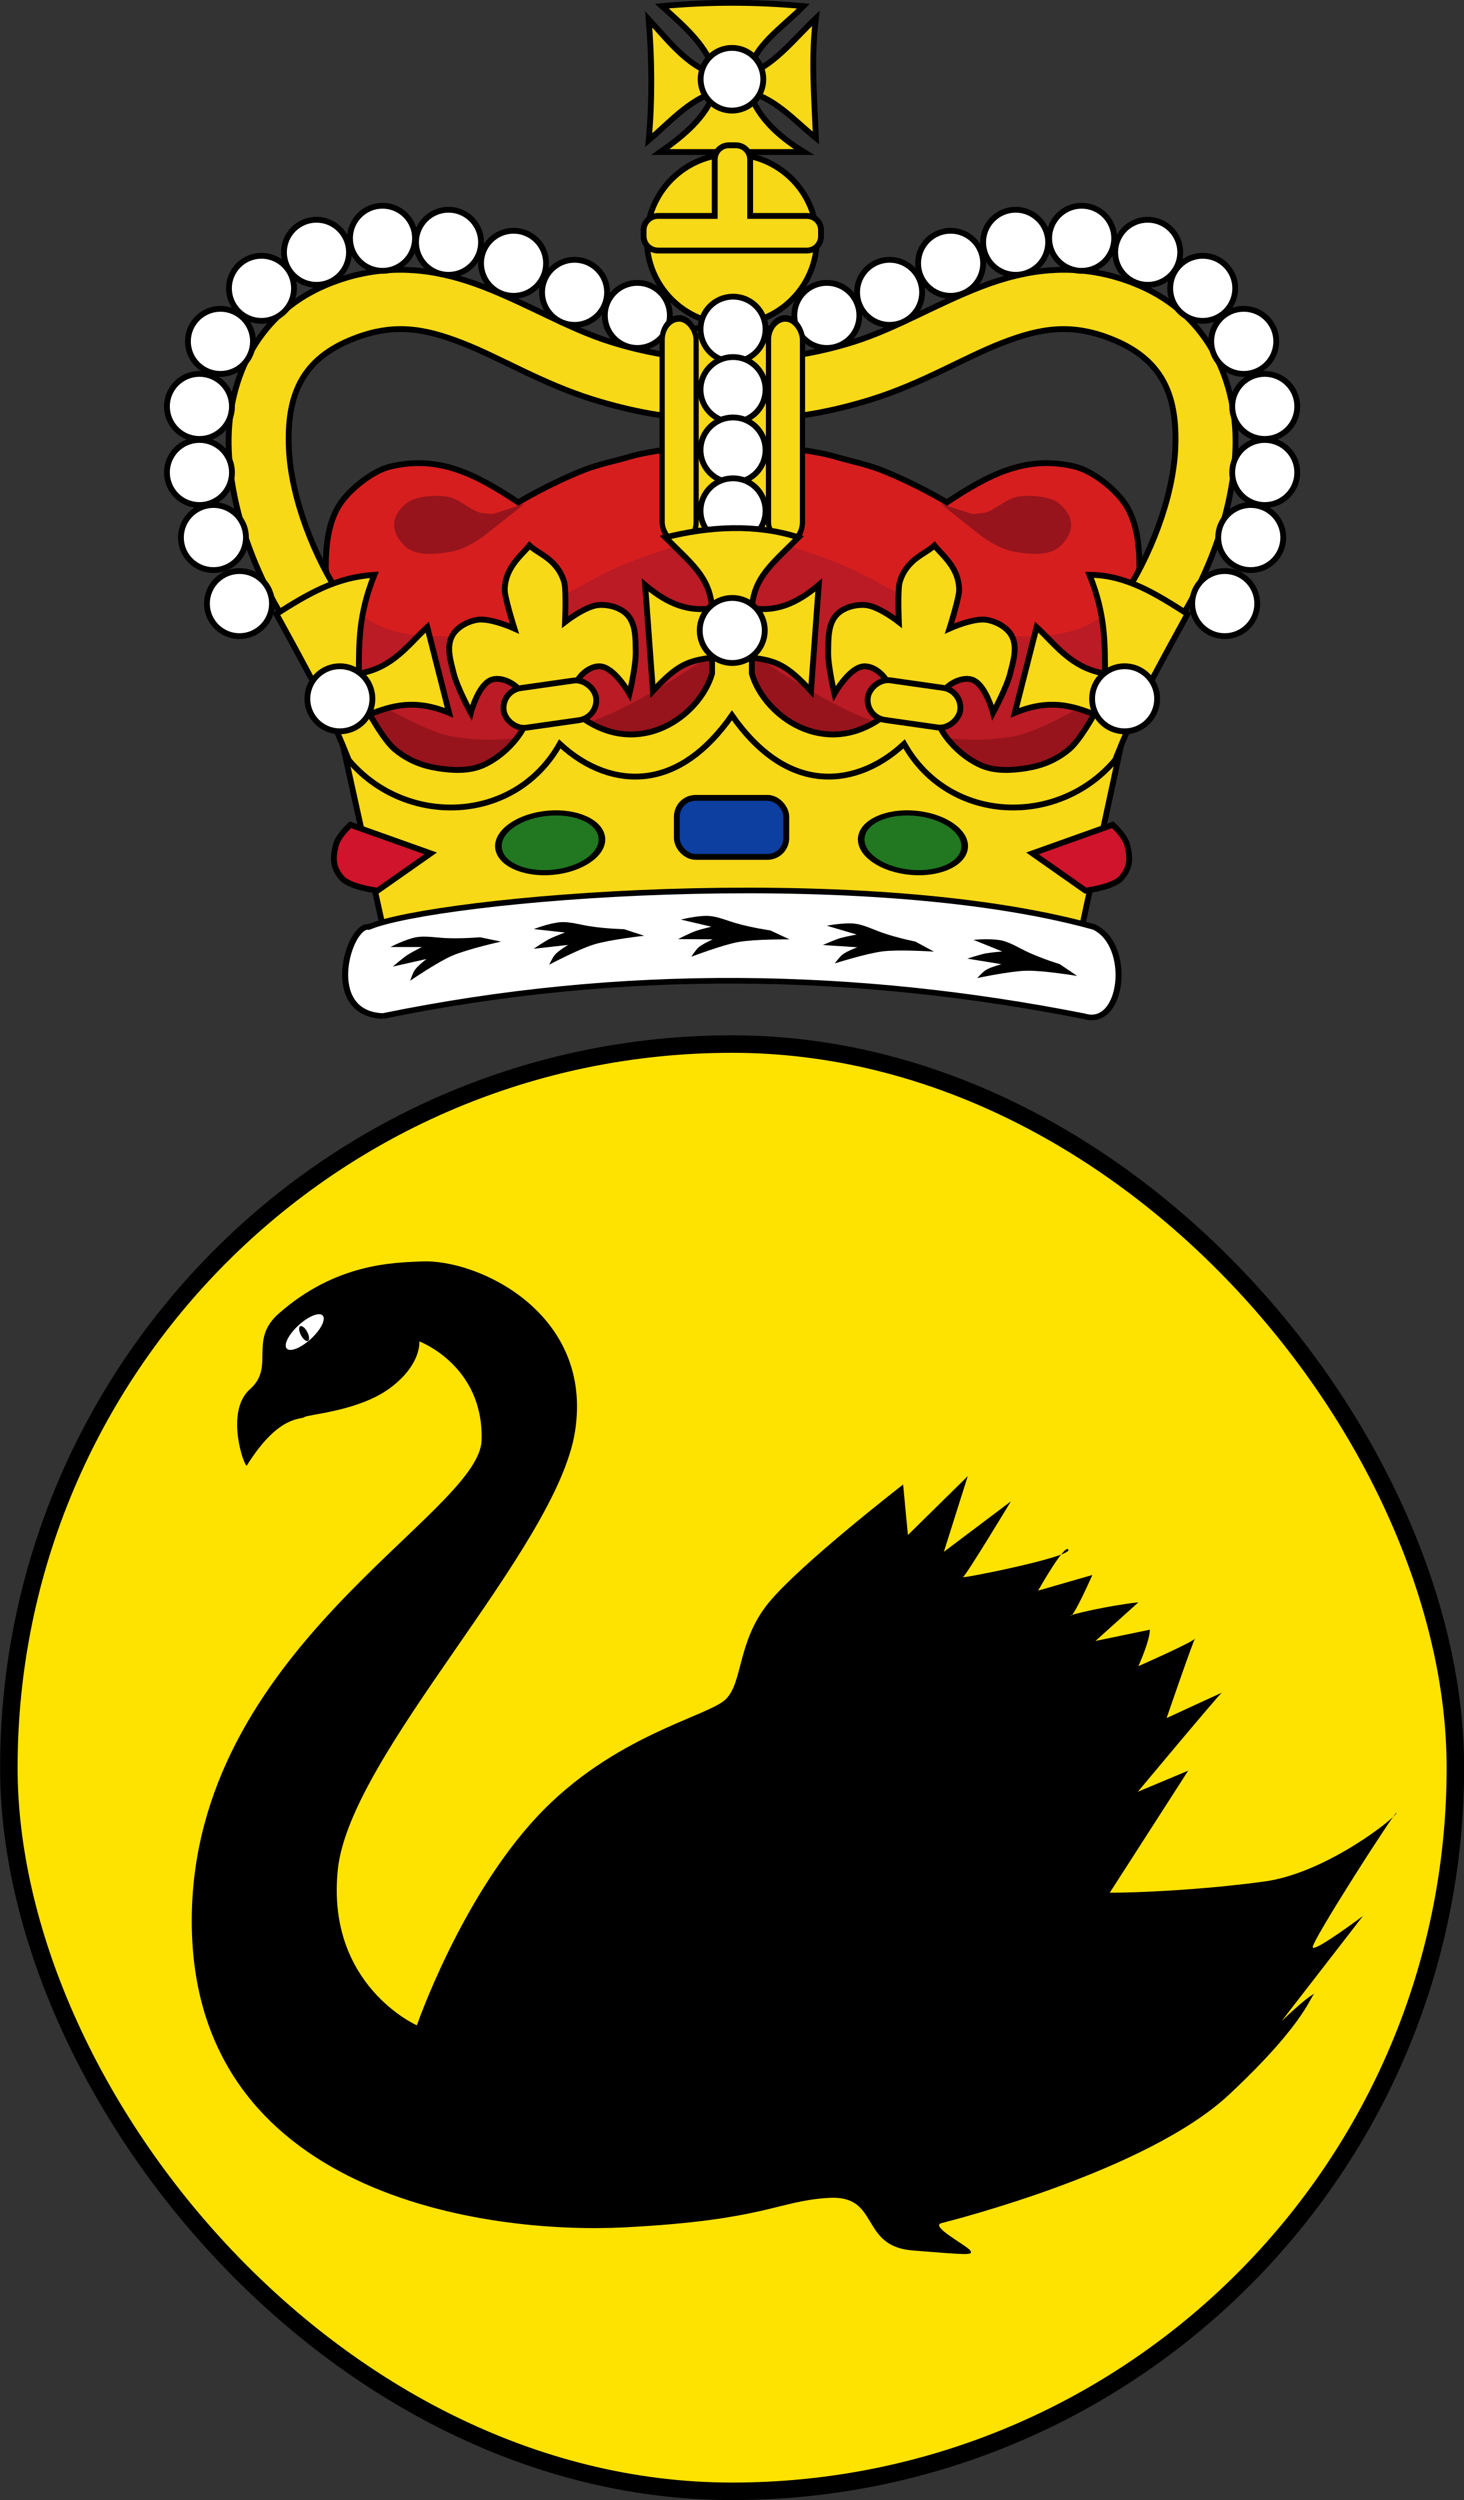 <?xml version="1.0" encoding="UTF-8" standalone="no"?>
<!-- Generator: Adobe Illustrator 12.0.0, SVG Export Plug-In . SVG Version: 6.00 Build 51448)  -->

<svg
   xmlns:dc="http://purl.org/dc/elements/1.1/"
   xmlns:cc="http://creativecommons.org/ns#"
   xmlns:rdf="http://www.w3.org/1999/02/22-rdf-syntax-ns#"
   xmlns:svg="http://www.w3.org/2000/svg"
   xmlns="http://www.w3.org/2000/svg"
   xmlns:sodipodi="http://sodipodi.sourceforge.net/DTD/sodipodi-0.dtd"
   xmlns:inkscape="http://www.inkscape.org/namespaces/inkscape"
   version="1.0"
   id="Layer_1"
   width="251.032"
   height="428.465"
   viewBox="0 0 251.032 428.465"
   overflow="visible"
   enable-background="new 0 0 433.836 502.06"
   xml:space="preserve"
   inkscape:version="0.48.0 r9654"
   sodipodi:docname="Crest_of_the_Governor_of_Western_Australia.svg"
   style="overflow:visible"><rect x="0" y="0" width="251.032" height="428.465" fill="#333333" stroke="none"/><defs
   id="defs683"><inkscape:perspective
     sodipodi:type="inkscape:persp3d"
     inkscape:vp_x="0 : 251.03 : 1"
     inkscape:vp_y="0 : 1000 : 0"
     inkscape:vp_z="433.836 : 251.03 : 1"
     inkscape:persp3d-origin="216.918 : 167.35333 : 1"
     id="perspective687" /><inkscape:perspective
     id="perspective3128"
     inkscape:persp3d-origin="0.5 : 0.33333333 : 1"
     inkscape:vp_z="1 : 0.5 : 1"
     inkscape:vp_y="0 : 1000 : 0"
     inkscape:vp_x="0 : 0.5 : 1"
     sodipodi:type="inkscape:persp3d" /><inkscape:perspective
     id="perspective3852"
     inkscape:persp3d-origin="0.5 : 0.33333333 : 1"
     inkscape:vp_z="1 : 0.5 : 1"
     inkscape:vp_y="0 : 1000 : 0"
     inkscape:vp_x="0 : 0.5 : 1"
     sodipodi:type="inkscape:persp3d" /><inkscape:perspective
     id="perspective3033"
     inkscape:persp3d-origin="0.5 : 0.33333333 : 1"
     inkscape:vp_z="1 : 0.5 : 1"
     inkscape:vp_y="0 : 1000 : 0"
     inkscape:vp_x="0 : 0.5 : 1"
     sodipodi:type="inkscape:persp3d" /></defs><sodipodi:namedview
   pagecolor="#ffffff"
   bordercolor="#666666"
   borderopacity="1"
   objecttolerance="10"
   gridtolerance="10"
   guidetolerance="10"
   inkscape:pageopacity="0"
   inkscape:pageshadow="2"
   inkscape:window-width="1280"
   inkscape:window-height="679"
   id="namedview681"
   showgrid="false"
   showguides="true"
   inkscape:guide-bbox="true"
   inkscape:zoom="1.0759346"
   inkscape:cx="125.51594"
   inkscape:cy="214.23236"
   inkscape:window-x="0"
   inkscape:window-y="0"
   inkscape:window-maximized="0"
   inkscape:current-layer="g3940" />

<g
   style="stroke-width:0.833;stroke-miterlimit:4;stroke-dasharray:none;display:inline"
   transform="matrix(1.503,0,0,1.503,-606.153,49.409)"
   id="g3940"><rect
     width="165.029"
     height="165.029"
     rx="82.515"
     ry="82.515"
     x="404.304"
     y="86.179"
     style="font-size:12px;fill:#ffe300;fill-opacity:1;fill-rule:evenodd;stroke:#000000;stroke-width:1.996;stroke-miterlimit:4;stroke-opacity:1;stroke-dasharray:none;display:inline"
     id="rect578-1" /><path
     d="m 431.456,134.24 c 3.63,-5.836 6.217,-5.202 6.558,-5.519 0.342,-0.317 6.256,-0.66 9.838,-3.359 3.582,-2.699 3.279,-5.279 3.279,-5.279 0,0 7.369,2.751 7.105,11.278 -0.264,8.527 -33.173,23.859 -33.065,54.95 0.107,31.092 33.426,35.625 49.461,34.794 16.035,-0.831 17.343,-3.017 23.228,-3.359 5.885,-0.343 3.435,5.519 9.564,5.999 6.129,0.48 6.988,0.6 6.558,0 -0.429,-0.6 -4.645,-2.768 -3.279,-3.119 1.366,-0.351 23.501,-5.956 32.792,-14.637 9.291,-8.681 9.291,-11.552 9.838,-11.518 -0.547,-0.034 -3.826,3.119 -3.826,3.119 l 9.29,-11.998 c 0,0 -5.464,4.096 -5.738,3.599 -0.273,-0.497 9.593,-15.863 9.564,-15.357 -0.028,0.506 -8.009,6.876 -15.076,7.836 -7.066,0.96 -14.378,1.282 -17.647,1.282 l 8.95,-13.918 -5.739,2.4 c 0,0 9.262,-11.107 9.564,-11.278 0.302,-0.171 -6.285,2.879 -6.285,2.879 0,0 3.24,-9.444 3.279,-9.118 0.039,0.326 -6.5,3.197 -6.5,3.197 0,0 1.308,-2.871 1.308,-4.157 l -6.207,1.286 4.899,-4.405 c -3.27,0.334 -8.071,1.448 -7.71,1.534 0.361,0.086 2.459,-4.654 2.459,-4.654 l -6.188,1.783 c 0,0 3.094,-5.494 3.455,-4.662 0.361,0.831 -12.414,3.359 -12.024,3.119 0.39,-0.24 5.465,-8.638 5.465,-8.638 l -7.651,5.759 2.733,-8.638 -6.832,6.719 -0.547,-5.759 c 0,0 -11.672,9.033 -15.303,13.438 -3.631,4.405 -2.938,9.058 -4.919,11.038 -1.981,1.98 -12.902,4.105 -21.598,13.463 -8.696,9.358 -13.654,23.73 -13.654,23.73 0,0 -10.384,-4.559 -9.018,-17.757 1.366,-13.198 24.897,-36.431 27.053,-49.911 2.157,-13.48 -10.984,-19.723 -17.489,-19.437 -3.245,0.143 -9.792,0.203 -16.318,5.956 -3.468,3.057 -0.361,6.05 -3.27,8.613 -2.908,2.562 -0.634,8.947 -0.361,8.707 z"
     style="fill:#000000;fill-opacity:1;fill-rule:evenodd;stroke:none;display:inline"
     id="path851" /><path
     d="m 440.094,117.119 a 1.046,2.784 47.415 1 1 -4.089,3.778 1.046,2.784 47.415 0 1 4.089,-3.778 z"
     style="fill:#ffffff;fill-opacity:1;fill-rule:evenodd;stroke:none;display:inline"
     id="path1082-7" /><path
     d="m 437.567,118.348 a 0.943,0.402 62.144 0 1 0.845,1.684 0.943,0.402 62.144 1 1 -0.845,-1.684 z"
     style="fill:#000000;fill-opacity:1;fill-rule:evenodd;stroke:none;display:inline"
     id="path1083-4" /><g
     id="g5003"
     style="stroke-width:0.665;stroke-miterlimit:4;stroke-dasharray:none;display:inline;overflow:visible"
     transform="translate(-5.4714892e-6,-1.1407402e-5)"><g
       style="stroke-width:0.639;stroke-miterlimit:4;stroke-dasharray:none;display:inline"
       transform="matrix(1.047,0,0,1.035,305.756,-47.54)"
       id="g8251-9"><g
         style="stroke-width:0.639;stroke-miterlimit:4;stroke-dasharray:none"
         id="g8199-0"><g
           style="stroke-width:0.639;stroke-miterlimit:4;stroke-dasharray:none"
           id="g8189-5"><path
             style="fill:#d71e1e;fill-opacity:1;stroke:none"
             d="m 171.733,63.02 c 0,0 -7.091,0.576 -10.025,1.485 -1.102,0.342 -3.371,0.836 -4.755,1.384 -4.027,1.592 -7.313,3.629 -7.313,3.629 -4.574,-3.056 -8.617,-5.241 -13.958,-3.942 -1.868,0.454 -4.246,2.368 -5.351,3.942 -1.389,1.978 -1.66,4.638 -1.671,7.055 -0.006,1.396 0.928,4.084 0.928,4.084 l -2.228,7.798 8.169,15.595 10.582,2.785 25.992,-2.785 -0.371,-41.03 z"
             id="path8159-2"
             sodipodi:nodetypes="csscssscccccc"
             inkscape:connector-curvature="0" /><path
             style="fill:#97141c;fill-opacity:1;stroke:none"
             d="m 150.331,69.669 -4.186,3.348 c -1.092,0.874 -2.528,1.712 -3.906,1.953 -1.627,0.284 -3.806,0.494 -4.953,-0.628 -1.898,-1.858 -1.303,-3.589 0.279,-4.813 0.931,-0.721 3.238,-0.855 4.395,-0.628 1.401,0.275 2.634,1.68 3.796,1.798 l 1.09,0.111 3.485,-1.142 z"
             id="path8165-7"
             sodipodi:nodetypes="csssssscc"
             inkscape:connector-curvature="0" /><path
             style="fill:none;stroke:#000000;stroke-width:0.639;stroke-linecap:butt;stroke-linejoin:miter;stroke-miterlimit:4;stroke-opacity:1;stroke-dasharray:none;display:inline"
             d="m 171.733,63.02 c 0,0 -7.091,0.576 -10.025,1.485 -1.102,0.342 -3.371,0.836 -4.755,1.384 -4.027,1.592 -7.313,3.629 -7.313,3.629 -4.574,-3.056 -8.617,-5.241 -13.958,-3.942 -1.868,0.454 -4.246,2.368 -5.351,3.942 -1.389,1.978 -1.66,4.638 -1.671,7.055 -0.006,1.396 0.928,4.084 0.928,4.084 l -2.228,7.798 8.169,15.595 10.582,2.785 25.992,-2.785 -0.371,-41.03 z"
             id="path8159-0-3"
             sodipodi:nodetypes="csscssscccccc"
             inkscape:connector-curvature="0" /></g><path
           sodipodi:nodetypes="cscccccccc"
           id="path8195-7"
           d="m 170.68,73.195 c 0,0 -6.506,1.753 -10.645,3.647 -3.79,1.734 -11.171,6.685 -15.302,7.24 -10.028,0.999 -12.497,-1.749 -15.798,-6.238 l 0.546,12.065 7.034,14.211 16.939,0.144 16.939,-4.306 2.44,-14.642 -2.153,-12.121 z"
           style="fill:#ba1b24;fill-opacity:1;stroke:none"
           inkscape:connector-curvature="0" /><path
           sodipodi:nodetypes="csscccccc"
           id="path8197-9"
           d="m 129.051,88.331 c 0,0 9.171,6.294 13.564,7.016 5.183,0.852 9.317,-0.094 14.373,-1.519 5.626,-1.586 15.702,-8.943 15.702,-8.943 l -2.44,15.216 -18.805,4.737 -14.642,-0.431 -7.177,-13.781 -0.574,-2.297 z"
           style="fill:#97141c;fill-opacity:1;stroke:none"
           inkscape:connector-curvature="0" /></g><g
         transform="matrix(-1,0,0,1,345.977,0)"
         style="stroke-width:0.639;stroke-miterlimit:4;stroke-dasharray:none;display:inline"
         id="g8199-4-0"><g
           style="stroke-width:0.639;stroke-miterlimit:4;stroke-dasharray:none"
           id="g8189-0-2"><path
             style="fill:#d71e1e;fill-opacity:1;stroke:none"
             d="m 171.733,63.02 c 0,0 -7.091,0.576 -10.025,1.485 -1.102,0.342 -3.371,0.836 -4.755,1.384 -4.027,1.592 -7.313,3.629 -7.313,3.629 -4.574,-3.056 -8.617,-5.241 -13.958,-3.942 -1.868,0.454 -4.246,2.368 -5.351,3.942 -1.389,1.978 -1.66,4.638 -1.671,7.055 -0.006,1.396 0.928,4.084 0.928,4.084 l -2.228,7.798 8.169,15.595 10.582,2.785 25.992,-2.785 -0.371,-41.03 z"
             id="path8159-5-3"
             sodipodi:nodetypes="csscssscccccc"
             inkscape:connector-curvature="0" /><path
             style="fill:#97141c;fill-opacity:1;stroke:none"
             d="m 150.331,69.669 -4.186,3.348 c -1.092,0.874 -2.528,1.712 -3.906,1.953 -1.627,0.284 -3.806,0.494 -4.953,-0.628 -1.898,-1.858 -1.303,-3.589 0.279,-4.813 0.931,-0.721 3.238,-0.855 4.395,-0.628 1.401,0.275 2.634,1.68 3.796,1.798 l 1.09,0.111 3.485,-1.142 z"
             id="path8165-0-9"
             sodipodi:nodetypes="csssssscc"
             inkscape:connector-curvature="0" /><path
             style="fill:none;stroke:#000000;stroke-width:0.639;stroke-linecap:butt;stroke-linejoin:miter;stroke-miterlimit:4;stroke-opacity:1;stroke-dasharray:none;display:inline"
             d="m 171.733,63.02 c 0,0 -7.091,0.576 -10.025,1.485 -1.102,0.342 -3.371,0.836 -4.755,1.384 -4.027,1.592 -7.313,3.629 -7.313,3.629 -4.574,-3.056 -8.617,-5.241 -13.958,-3.942 -1.868,0.454 -4.246,2.368 -5.351,3.942 -1.389,1.978 -1.66,4.638 -1.671,7.055 -0.006,1.396 0.928,4.084 0.928,4.084 l -2.228,7.798 8.169,15.595 10.582,2.785 25.992,-2.785 -0.371,-41.03 z"
             id="path8159-0-0-7"
             sodipodi:nodetypes="csscssscccccc"
             inkscape:connector-curvature="0" /></g><path
           sodipodi:nodetypes="cscccccccc"
           id="path8195-5-0"
           d="m 170.68,73.195 c 0,0 -6.506,1.753 -10.645,3.647 -3.79,1.734 -11.171,6.685 -15.302,7.24 -10.028,0.999 -12.497,-1.749 -15.798,-6.238 l 0.546,12.065 7.034,14.211 16.939,0.144 16.939,-4.306 2.44,-14.642 -2.153,-12.121 z"
           style="fill:#ba1b24;fill-opacity:1;stroke:none"
           inkscape:connector-curvature="0" /><path
           sodipodi:nodetypes="csscccccc"
           id="path8197-6-3"
           d="m 129.051,88.331 c 0,0 9.171,6.294 13.564,7.016 5.183,0.852 9.317,-0.094 14.373,-1.519 5.626,-1.586 15.702,-8.943 15.702,-8.943 l -2.44,15.216 -18.805,4.737 -14.642,-0.431 -7.177,-13.781 -0.574,-2.297 z"
           style="fill:#97141c;fill-opacity:1;stroke:none"
           inkscape:connector-curvature="0" /></g></g><g
       transform="matrix(1.37,0,0,1.37,423.234,-30.343)"
       id="g4294"
       style="stroke-width:0.486;stroke-miterlimit:4;stroke-dasharray:none"><g
         id="g4194-6"
         transform="matrix(-1,0,0,1,92.821,0)"
         style="stroke-width:0.486;stroke-miterlimit:4;stroke-dasharray:none"><path
           sodipodi:nodetypes="sssccssssccsss"
           inkscape:connector-curvature="0"
           d="m 19.531,20.625 c -2.208,-0.104 -4.564,0.241 -7,1.281 C 6.598,24.44 4.285,30.138 4.5,35.594 4.715,41.05 6.976,46.595 9.844,50.875 L 14,48.094 C 11.595,44.505 9.663,39.553 9.5,35.406 9.337,31.259 10.444,28.232 14.5,26.5 c 3.57,-1.525 6.223,-1.044 9.406,0.188 3.184,1.232 6.652,3.387 10.938,4.719 6.74,2.095 10.688,1.531 10.688,1.531 l 0,-5 c 0,0 -3.515,0.451 -9.188,-1.312 -3.508,-1.09 -6.833,-3.127 -10.625,-4.594 -1.896,-0.734 -3.98,-1.302 -6.188,-1.406 z"
           style="font-size:medium;font-style:normal;font-variant:normal;font-weight:normal;font-stretch:normal;text-indent:0;text-align:start;text-decoration:none;line-height:normal;letter-spacing:normal;word-spacing:normal;text-transform:none;direction:ltr;block-progression:tb;writing-mode:lr-tb;text-anchor:start;baseline-shift:baseline;color:#000000;fill:#f7d917;fill-opacity:1;stroke:#000000;stroke-width:0.486;stroke-miterlimit:4;stroke-opacity:1;stroke-dasharray:none;marker:none;visibility:visible;display:inline;overflow:visible;enable-background:accumulate;font-family:Sans;-inkscape-font-specification:Sans"
           id="path4196-6" /><g
           id="g4180-3"
           style="stroke-width:0.486;stroke-miterlimit:4;stroke-dasharray:none"><path
             transform="matrix(-0.724,0,0,0.724,163.617,-37.584)"
             d="m 176.527,85.622 c 0,2.067 -1.675,3.742 -3.742,3.742 -2.067,0 -3.742,-1.675 -3.742,-3.742 0,-2.067 1.675,-3.742 3.742,-3.742 2.067,0 3.742,1.675 3.742,3.742 z"
             sodipodi:ry="3.7418478"
             sodipodi:rx="3.7418478"
             sodipodi:cy="85.622284"
             sodipodi:cx="172.78532"
             id="path5055-0-2-2-9-3-7-4-9-7-6-73"
             style="fill:#ffffff;fill-opacity:1;stroke:#000000;stroke-width:0.67;stroke-miterlimit:4;stroke-opacity:1;stroke-dasharray:none;display:inline"
             sodipodi:type="arc" /><path
             transform="matrix(-0.724,0,0,0.724,158.39,-39.506)"
             d="m 176.527,85.622 c 0,2.067 -1.675,3.742 -3.742,3.742 -2.067,0 -3.742,-1.675 -3.742,-3.742 0,-2.067 1.675,-3.742 3.742,-3.742 2.067,0 3.742,1.675 3.742,3.742 z"
             sodipodi:ry="3.7418478"
             sodipodi:rx="3.7418478"
             sodipodi:cy="85.622284"
             sodipodi:cx="172.78532"
             id="path5055-0-2-2-9-3-7-4-9-7-6-5-3"
             style="fill:#ffffff;fill-opacity:1;stroke:#000000;stroke-width:0.67;stroke-miterlimit:4;stroke-opacity:1;stroke-dasharray:none;display:inline"
             sodipodi:type="arc" /><path
             transform="matrix(-0.724,0,0,0.724,153.309,-41.922)"
             d="m 176.527,85.622 c 0,2.067 -1.675,3.742 -3.742,3.742 -2.067,0 -3.742,-1.675 -3.742,-3.742 0,-2.067 1.675,-3.742 3.742,-3.742 2.067,0 3.742,1.675 3.742,3.742 z"
             sodipodi:ry="3.7418478"
             sodipodi:rx="3.7418478"
             sodipodi:cy="85.622284"
             sodipodi:cx="172.78532"
             id="path5055-0-2-2-9-3-7-4-9-7-6-8-8"
             style="fill:#ffffff;fill-opacity:1;stroke:#000000;stroke-width:0.67;stroke-miterlimit:4;stroke-opacity:1;stroke-dasharray:none;display:inline"
             sodipodi:type="arc" /><path
             transform="matrix(-0.724,0,0,0.724,147.894,-43.671)"
             d="m 176.527,85.622 c 0,2.067 -1.675,3.742 -3.742,3.742 -2.067,0 -3.742,-1.675 -3.742,-3.742 0,-2.067 1.675,-3.742 3.742,-3.742 2.067,0 3.742,1.675 3.742,3.742 z"
             sodipodi:ry="3.7418478"
             sodipodi:rx="3.7418478"
             sodipodi:cy="85.622284"
             sodipodi:cx="172.78532"
             id="path5055-0-2-2-9-3-7-4-9-7-6-2-4"
             style="fill:#ffffff;fill-opacity:1;stroke:#000000;stroke-width:0.67;stroke-miterlimit:4;stroke-opacity:1;stroke-dasharray:none;display:inline"
             sodipodi:type="arc" /><path
             transform="matrix(-0.724,0,0,0.724,142.396,-44.004)"
             d="m 176.527,85.622 c 0,2.067 -1.675,3.742 -3.742,3.742 -2.067,0 -3.742,-1.675 -3.742,-3.742 0,-2.067 1.675,-3.742 3.742,-3.742 2.067,0 3.742,1.675 3.742,3.742 z"
             sodipodi:ry="3.7418478"
             sodipodi:rx="3.7418478"
             sodipodi:cy="85.622284"
             sodipodi:cx="172.78532"
             id="path5055-0-2-2-9-3-7-4-9-7-6-1-6"
             style="fill:#ffffff;fill-opacity:1;stroke:#000000;stroke-width:0.67;stroke-miterlimit:4;stroke-opacity:1;stroke-dasharray:none;display:inline"
             sodipodi:type="arc" /><path
             transform="matrix(-0.724,0,0,0.724,136.898,-42.838)"
             d="m 176.527,85.622 c 0,2.067 -1.675,3.742 -3.742,3.742 -2.067,0 -3.742,-1.675 -3.742,-3.742 0,-2.067 1.675,-3.742 3.742,-3.742 2.067,0 3.742,1.675 3.742,3.742 z"
             sodipodi:ry="3.7418478"
             sodipodi:rx="3.7418478"
             sodipodi:cy="85.622284"
             sodipodi:cx="172.78532"
             id="path5055-0-2-2-9-3-7-4-9-7-6-6-3"
             style="fill:#ffffff;fill-opacity:1;stroke:#000000;stroke-width:0.67;stroke-miterlimit:4;stroke-opacity:1;stroke-dasharray:none;display:inline"
             sodipodi:type="arc" /><path
             transform="matrix(-0.724,0,0,0.724,132.317,-39.839)"
             d="m 176.527,85.622 c 0,2.067 -1.675,3.742 -3.742,3.742 -2.067,0 -3.742,-1.675 -3.742,-3.742 0,-2.067 1.675,-3.742 3.742,-3.742 2.067,0 3.742,1.675 3.742,3.742 z"
             sodipodi:ry="3.7418478"
             sodipodi:rx="3.7418478"
             sodipodi:cy="85.622284"
             sodipodi:cx="172.78532"
             id="path5055-0-2-2-9-3-7-4-9-7-6-08-0"
             style="fill:#ffffff;fill-opacity:1;stroke:#000000;stroke-width:0.67;stroke-miterlimit:4;stroke-opacity:1;stroke-dasharray:none;display:inline"
             sodipodi:type="arc" /><path
             transform="matrix(-0.724,0,0,0.724,128.901,-35.424)"
             d="m 176.527,85.622 c 0,2.067 -1.675,3.742 -3.742,3.742 -2.067,0 -3.742,-1.675 -3.742,-3.742 0,-2.067 1.675,-3.742 3.742,-3.742 2.067,0 3.742,1.675 3.742,3.742 z"
             sodipodi:ry="3.7418478"
             sodipodi:rx="3.7418478"
             sodipodi:cy="85.622284"
             sodipodi:cx="172.78532"
             id="path5055-0-2-2-9-3-7-4-9-7-6-4-1"
             style="fill:#ffffff;fill-opacity:1;stroke:#000000;stroke-width:0.67;stroke-miterlimit:4;stroke-opacity:1;stroke-dasharray:none;display:inline"
             sodipodi:type="arc" /><path
             transform="matrix(-0.724,0,0,0.724,127.152,-30.009)"
             d="m 176.527,85.622 c 0,2.067 -1.675,3.742 -3.742,3.742 -2.067,0 -3.742,-1.675 -3.742,-3.742 0,-2.067 1.675,-3.742 3.742,-3.742 2.067,0 3.742,1.675 3.742,3.742 z"
             sodipodi:ry="3.7418478"
             sodipodi:rx="3.7418478"
             sodipodi:cy="85.622284"
             sodipodi:cx="172.78532"
             id="path5055-0-2-2-9-3-7-4-9-7-6-7-65"
             style="fill:#ffffff;fill-opacity:1;stroke:#000000;stroke-width:0.67;stroke-miterlimit:4;stroke-opacity:1;stroke-dasharray:none;display:inline"
             sodipodi:type="arc" /><path
             transform="matrix(-0.724,0,0,0.724,127.152,-24.511)"
             d="m 176.527,85.622 c 0,2.067 -1.675,3.742 -3.742,3.742 -2.067,0 -3.742,-1.675 -3.742,-3.742 0,-2.067 1.675,-3.742 3.742,-3.742 2.067,0 3.742,1.675 3.742,3.742 z"
             sodipodi:ry="3.7418478"
             sodipodi:rx="3.7418478"
             sodipodi:cy="85.622284"
             sodipodi:cx="172.78532"
             id="path5055-0-2-2-9-3-7-4-9-7-6-7-9-9"
             style="fill:#ffffff;fill-opacity:1;stroke:#000000;stroke-width:0.67;stroke-miterlimit:4;stroke-opacity:1;stroke-dasharray:none;display:inline"
             sodipodi:type="arc" /><path
             transform="matrix(-0.724,0,0,0.724,128.318,-19.097)"
             d="m 176.527,85.622 c 0,2.067 -1.675,3.742 -3.742,3.742 -2.067,0 -3.742,-1.675 -3.742,-3.742 0,-2.067 1.675,-3.742 3.742,-3.742 2.067,0 3.742,1.675 3.742,3.742 z"
             sodipodi:ry="3.7418478"
             sodipodi:rx="3.7418478"
             sodipodi:cy="85.622284"
             sodipodi:cx="172.78532"
             id="path5055-0-2-2-9-3-7-4-9-7-6-7-6-5"
             style="fill:#ffffff;fill-opacity:1;stroke:#000000;stroke-width:0.67;stroke-miterlimit:4;stroke-opacity:1;stroke-dasharray:none;display:inline"
             sodipodi:type="arc" /><path
             transform="matrix(-0.724,0,0,0.724,130.484,-13.599)"
             d="m 176.527,85.622 c 0,2.067 -1.675,3.742 -3.742,3.742 -2.067,0 -3.742,-1.675 -3.742,-3.742 0,-2.067 1.675,-3.742 3.742,-3.742 2.067,0 3.742,1.675 3.742,3.742 z"
             sodipodi:ry="3.7418478"
             sodipodi:rx="3.7418478"
             sodipodi:cy="85.622284"
             sodipodi:cx="172.78532"
             id="path5055-0-2-2-9-3-7-4-9-7-6-7-90-8"
             style="fill:#ffffff;fill-opacity:1;stroke:#000000;stroke-width:0.67;stroke-miterlimit:4;stroke-opacity:1;stroke-dasharray:none;display:inline"
             sodipodi:type="arc" /></g></g><g
         id="g4194"
         style="stroke-width:0.486;stroke-miterlimit:4;stroke-dasharray:none"><path
           sodipodi:nodetypes="sssccssssccsss"
           inkscape:connector-curvature="0"
           d="m 19.531,20.625 c -2.208,-0.104 -4.564,0.241 -7,1.281 C 6.598,24.44 4.285,30.138 4.5,35.594 4.715,41.05 6.976,46.595 9.844,50.875 L 14,48.094 C 11.595,44.505 9.663,39.553 9.5,35.406 9.337,31.259 10.444,28.232 14.5,26.5 c 3.57,-1.525 6.223,-1.044 9.406,0.188 3.184,1.232 6.652,3.387 10.938,4.719 6.74,2.095 10.688,1.531 10.688,1.531 l 0,-5 c 0,0 -3.515,0.451 -9.188,-1.312 -3.508,-1.09 -6.833,-3.127 -10.625,-4.594 -1.896,-0.734 -3.98,-1.302 -6.188,-1.406 z"
           style="font-size:medium;font-style:normal;font-variant:normal;font-weight:normal;font-stretch:normal;text-indent:0;text-align:start;text-decoration:none;line-height:normal;letter-spacing:normal;word-spacing:normal;text-transform:none;direction:ltr;block-progression:tb;writing-mode:lr-tb;text-anchor:start;baseline-shift:baseline;color:#000000;fill:#f7d917;fill-opacity:1;stroke:#000000;stroke-width:0.486;stroke-miterlimit:4;stroke-opacity:1;stroke-dasharray:none;marker:none;visibility:visible;display:inline;overflow:visible;enable-background:accumulate;font-family:Sans;-inkscape-font-specification:Sans"
           id="path4196" /><g
           id="g4180"
           style="stroke-width:0.486;stroke-miterlimit:4;stroke-dasharray:none"><path
             transform="matrix(-0.724,0,0,0.724,163.617,-37.584)"
             d="m 176.527,85.622 c 0,2.067 -1.675,3.742 -3.742,3.742 -2.067,0 -3.742,-1.675 -3.742,-3.742 0,-2.067 1.675,-3.742 3.742,-3.742 2.067,0 3.742,1.675 3.742,3.742 z"
             sodipodi:ry="3.7418478"
             sodipodi:rx="3.7418478"
             sodipodi:cy="85.622284"
             sodipodi:cx="172.78532"
             id="path5055-0-2-2-9-3-7-4-9-7-6-65"
             style="fill:#ffffff;fill-opacity:1;stroke:#000000;stroke-width:0.67;stroke-miterlimit:4;stroke-opacity:1;stroke-dasharray:none;display:inline"
             sodipodi:type="arc" /><path
             transform="matrix(-0.724,0,0,0.724,158.39,-39.506)"
             d="m 176.527,85.622 c 0,2.067 -1.675,3.742 -3.742,3.742 -2.067,0 -3.742,-1.675 -3.742,-3.742 0,-2.067 1.675,-3.742 3.742,-3.742 2.067,0 3.742,1.675 3.742,3.742 z"
             sodipodi:ry="3.7418478"
             sodipodi:rx="3.7418478"
             sodipodi:cy="85.622284"
             sodipodi:cx="172.78532"
             id="path5055-0-2-2-9-3-7-4-9-7-6-5"
             style="fill:#ffffff;fill-opacity:1;stroke:#000000;stroke-width:0.67;stroke-miterlimit:4;stroke-opacity:1;stroke-dasharray:none;display:inline"
             sodipodi:type="arc" /><path
             transform="matrix(-0.724,0,0,0.724,153.309,-41.922)"
             d="m 176.527,85.622 c 0,2.067 -1.675,3.742 -3.742,3.742 -2.067,0 -3.742,-1.675 -3.742,-3.742 0,-2.067 1.675,-3.742 3.742,-3.742 2.067,0 3.742,1.675 3.742,3.742 z"
             sodipodi:ry="3.7418478"
             sodipodi:rx="3.7418478"
             sodipodi:cy="85.622284"
             sodipodi:cx="172.78532"
             id="path5055-0-2-2-9-3-7-4-9-7-6-8"
             style="fill:#ffffff;fill-opacity:1;stroke:#000000;stroke-width:0.67;stroke-miterlimit:4;stroke-opacity:1;stroke-dasharray:none;display:inline"
             sodipodi:type="arc" /><path
             transform="matrix(-0.724,0,0,0.724,147.894,-43.671)"
             d="m 176.527,85.622 c 0,2.067 -1.675,3.742 -3.742,3.742 -2.067,0 -3.742,-1.675 -3.742,-3.742 0,-2.067 1.675,-3.742 3.742,-3.742 2.067,0 3.742,1.675 3.742,3.742 z"
             sodipodi:ry="3.7418478"
             sodipodi:rx="3.7418478"
             sodipodi:cy="85.622284"
             sodipodi:cx="172.78532"
             id="path5055-0-2-2-9-3-7-4-9-7-6-2"
             style="fill:#ffffff;fill-opacity:1;stroke:#000000;stroke-width:0.67;stroke-miterlimit:4;stroke-opacity:1;stroke-dasharray:none;display:inline"
             sodipodi:type="arc" /><path
             transform="matrix(-0.724,0,0,0.724,142.396,-44.004)"
             d="m 176.527,85.622 c 0,2.067 -1.675,3.742 -3.742,3.742 -2.067,0 -3.742,-1.675 -3.742,-3.742 0,-2.067 1.675,-3.742 3.742,-3.742 2.067,0 3.742,1.675 3.742,3.742 z"
             sodipodi:ry="3.7418478"
             sodipodi:rx="3.7418478"
             sodipodi:cy="85.622284"
             sodipodi:cx="172.78532"
             id="path5055-0-2-2-9-3-7-4-9-7-6-1"
             style="fill:#ffffff;fill-opacity:1;stroke:#000000;stroke-width:0.67;stroke-miterlimit:4;stroke-opacity:1;stroke-dasharray:none;display:inline"
             sodipodi:type="arc" /><path
             transform="matrix(-0.724,0,0,0.724,136.898,-42.838)"
             d="m 176.527,85.622 c 0,2.067 -1.675,3.742 -3.742,3.742 -2.067,0 -3.742,-1.675 -3.742,-3.742 0,-2.067 1.675,-3.742 3.742,-3.742 2.067,0 3.742,1.675 3.742,3.742 z"
             sodipodi:ry="3.7418478"
             sodipodi:rx="3.7418478"
             sodipodi:cy="85.622284"
             sodipodi:cx="172.78532"
             id="path5055-0-2-2-9-3-7-4-9-7-6-6"
             style="fill:#ffffff;fill-opacity:1;stroke:#000000;stroke-width:0.67;stroke-miterlimit:4;stroke-opacity:1;stroke-dasharray:none;display:inline"
             sodipodi:type="arc" /><path
             transform="matrix(-0.724,0,0,0.724,132.317,-39.839)"
             d="m 176.527,85.622 c 0,2.067 -1.675,3.742 -3.742,3.742 -2.067,0 -3.742,-1.675 -3.742,-3.742 0,-2.067 1.675,-3.742 3.742,-3.742 2.067,0 3.742,1.675 3.742,3.742 z"
             sodipodi:ry="3.7418478"
             sodipodi:rx="3.7418478"
             sodipodi:cy="85.622284"
             sodipodi:cx="172.78532"
             id="path5055-0-2-2-9-3-7-4-9-7-6-08"
             style="fill:#ffffff;fill-opacity:1;stroke:#000000;stroke-width:0.67;stroke-miterlimit:4;stroke-opacity:1;stroke-dasharray:none;display:inline"
             sodipodi:type="arc" /><path
             transform="matrix(-0.724,0,0,0.724,128.901,-35.424)"
             d="m 176.527,85.622 c 0,2.067 -1.675,3.742 -3.742,3.742 -2.067,0 -3.742,-1.675 -3.742,-3.742 0,-2.067 1.675,-3.742 3.742,-3.742 2.067,0 3.742,1.675 3.742,3.742 z"
             sodipodi:ry="3.7418478"
             sodipodi:rx="3.7418478"
             sodipodi:cy="85.622284"
             sodipodi:cx="172.78532"
             id="path5055-0-2-2-9-3-7-4-9-7-6-4-7"
             style="fill:#ffffff;fill-opacity:1;stroke:#000000;stroke-width:0.67;stroke-miterlimit:4;stroke-opacity:1;stroke-dasharray:none;display:inline"
             sodipodi:type="arc" /><path
             transform="matrix(-0.724,0,0,0.724,127.152,-30.009)"
             d="m 176.527,85.622 c 0,2.067 -1.675,3.742 -3.742,3.742 -2.067,0 -3.742,-1.675 -3.742,-3.742 0,-2.067 1.675,-3.742 3.742,-3.742 2.067,0 3.742,1.675 3.742,3.742 z"
             sodipodi:ry="3.7418478"
             sodipodi:rx="3.7418478"
             sodipodi:cy="85.622284"
             sodipodi:cx="172.78532"
             id="path5055-0-2-2-9-3-7-4-9-7-6-7"
             style="fill:#ffffff;fill-opacity:1;stroke:#000000;stroke-width:0.67;stroke-miterlimit:4;stroke-opacity:1;stroke-dasharray:none;display:inline"
             sodipodi:type="arc" /><path
             transform="matrix(-0.724,0,0,0.724,127.152,-24.511)"
             d="m 176.527,85.622 c 0,2.067 -1.675,3.742 -3.742,3.742 -2.067,0 -3.742,-1.675 -3.742,-3.742 0,-2.067 1.675,-3.742 3.742,-3.742 2.067,0 3.742,1.675 3.742,3.742 z"
             sodipodi:ry="3.7418478"
             sodipodi:rx="3.7418478"
             sodipodi:cy="85.622284"
             sodipodi:cx="172.78532"
             id="path5055-0-2-2-9-3-7-4-9-7-6-7-9"
             style="fill:#ffffff;fill-opacity:1;stroke:#000000;stroke-width:0.67;stroke-miterlimit:4;stroke-opacity:1;stroke-dasharray:none;display:inline"
             sodipodi:type="arc" /><path
             transform="matrix(-0.724,0,0,0.724,128.318,-19.097)"
             d="m 176.527,85.622 c 0,2.067 -1.675,3.742 -3.742,3.742 -2.067,0 -3.742,-1.675 -3.742,-3.742 0,-2.067 1.675,-3.742 3.742,-3.742 2.067,0 3.742,1.675 3.742,3.742 z"
             sodipodi:ry="3.7418478"
             sodipodi:rx="3.7418478"
             sodipodi:cy="85.622284"
             sodipodi:cx="172.78532"
             id="path5055-0-2-2-9-3-7-4-9-7-6-7-6"
             style="fill:#ffffff;fill-opacity:1;stroke:#000000;stroke-width:0.67;stroke-miterlimit:4;stroke-opacity:1;stroke-dasharray:none;display:inline"
             sodipodi:type="arc" /><path
             transform="matrix(-0.724,0,0,0.724,130.484,-13.599)"
             d="m 176.527,85.622 c 0,2.067 -1.675,3.742 -3.742,3.742 -2.067,0 -3.742,-1.675 -3.742,-3.742 0,-2.067 1.675,-3.742 3.742,-3.742 2.067,0 3.742,1.675 3.742,3.742 z"
             sodipodi:ry="3.7418478"
             sodipodi:rx="3.7418478"
             sodipodi:cy="85.622284"
             sodipodi:cx="172.78532"
             id="path5055-0-2-2-9-3-7-4-9-7-6-7-90"
             style="fill:#ffffff;fill-opacity:1;stroke:#000000;stroke-width:0.67;stroke-miterlimit:4;stroke-opacity:1;stroke-dasharray:none;display:inline"
             sodipodi:type="arc" /></g></g></g><g
       transform="matrix(1.132,0,0,1.132,579.797,-72.305)"
       id="g4426"
       style="stroke-width:0.588;stroke-miterlimit:4;stroke-dasharray:none"><g
         id="g4417"
         style="fill:#f7d917;fill-opacity:1;stroke-width:0.588;stroke-miterlimit:4;stroke-dasharray:none"><path
           style="fill:#f7d917;fill-opacity:1;stroke:#000000;stroke-width:0.588;stroke-miterlimit:4;stroke-opacity:1;stroke-dasharray:none"
           d="m -83.908,42.304 c -0.566,-2.67 -2.967,-4.753 -5.309,-6.854 4.757,-0.449 9.514,-0.436 14.271,0 -2.149,2.191 -5.218,4.127 -5.434,6.854 2.77,-1.201 4.556,-3.633 6.688,-5.631 -0.505,4.021 -0.157,8.042 0,12.063 -2.119,-1.701 -3.926,-3.856 -6.688,-4.619 0.821,2.495 2.844,4.412 5.487,6.032 l -14.482,0 c 2.397,-1.676 4.571,-3.501 5.467,-6.032 -2.631,0.848 -4.523,3.044 -6.635,4.838 0.372,-4.058 0.329,-8.115 0,-12.173 2.035,2.209 3.932,4.705 6.635,5.521 z"
           id="rect8501-3-6"
           sodipodi:nodetypes="ccccccccccccc"
           inkscape:connector-curvature="0" /><path
           sodipodi:type="arc"
           style="fill:#f7d917;fill-opacity:1;stroke:#000000;stroke-width:0.709;stroke-miterlimit:4;stroke-opacity:1;stroke-dasharray:none"
           id="path8091-6-2-8"
           sodipodi:cx="171.99484"
           sodipodi:cy="47.734879"
           sodipodi:rx="10.54225"
           sodipodi:ry="10.151795"
           d="m 182.537,47.735 c 0,5.607 -4.72,10.152 -10.542,10.152 -5.822,0 -10.542,-4.545 -10.542,-10.152 0,-5.607 4.72,-10.152 10.542,-10.152 5.822,0 10.542,4.545 10.542,10.152 z"
           transform="matrix(0.813,0,0,0.845,-221.997,18.603)" /><path
           inkscape:connector-curvature="0"
           style="fill:#f7d917;fill-opacity:1;stroke:#000000;stroke-width:0.588;stroke-miterlimit:4;stroke-opacity:1;stroke-dasharray:none;display:inline"
           d="m -82.465,49.47 c -0.79,0 -1.424,0.634 -1.424,1.424 l 0,5.692 -5.717,0 c -0.79,0 -1.45,0.634 -1.45,1.424 l 0,0.637 c 0,0.79 0.66,1.424 1.45,1.424 l 15.004,0 c 0.79,0 1.424,-0.634 1.424,-1.424 l 0,-0.637 c 0,-0.79 -0.634,-1.424 -1.424,-1.424 l -5.717,0 0,-5.692 c 0,-0.79 -0.634,-1.424 -1.424,-1.424 l -0.723,0 z"
           id="rect8099-8-7-7"
           sodipodi:nodetypes="ccccccccccccccc" /><rect
           style="fill:#f7d917;fill-opacity:1;stroke:#000000;stroke-width:0.588;stroke-miterlimit:4;stroke-opacity:1;stroke-dasharray:none"
           id="rect5769-1-0"
           width="12.456"
           height="21.143"
           x="-88.345"
           y="67.905"
           ry="2.775" /><g
           transform="matrix(1.21,0,0,1.529,-325.586,24.943)"
           style="fill:#f7d917;fill-opacity:1;stroke-width:0.432;stroke-miterlimit:4;stroke-dasharray:none"
           id="g9518"><rect
             ry="1.415"
             y="27.445"
             x="195.371"
             height="14.824"
             width="2.83"
             id="rect5556-1-3"
             style="fill:#f7d917;fill-opacity:1;stroke:#000000;stroke-width:0.432;stroke-miterlimit:4;stroke-opacity:1;stroke-dasharray:none" /><rect
             ry="1.415"
             y="27.445"
             x="204.228"
             height="14.824"
             width="2.83"
             id="rect5556-1-7-9"
             style="fill:#f7d917;fill-opacity:1;stroke:#000000;stroke-width:0.432;stroke-miterlimit:4;stroke-opacity:1;stroke-dasharray:none;display:inline" /></g></g><g
         id="g4407"
         style="stroke-width:0.588;stroke-miterlimit:4;stroke-dasharray:none"><path
           sodipodi:type="arc"
           style="fill:#ffffff;fill-opacity:1;stroke:#000000;stroke-width:0.67;stroke-miterlimit:4;stroke-opacity:1;stroke-dasharray:none;display:inline"
           id="path5055-0-2-2-9-3-7-4-9-7-6-0"
           sodipodi:cx="172.78532"
           sodipodi:cy="85.622284"
           sodipodi:rx="3.7418478"
           sodipodi:ry="3.7418478"
           d="m 176.527,85.622 c 0,2.067 -1.675,3.742 -3.742,3.742 -2.067,0 -3.742,-1.675 -3.742,-3.742 0,-2.067 1.675,-3.742 3.742,-3.742 2.067,0 3.742,1.675 3.742,3.742 z"
           transform="matrix(-0.876,0,0,0.876,69.317,-7.012)" /><path
           sodipodi:type="arc"
           style="fill:#ffffff;fill-opacity:1;stroke:#000000;stroke-width:0.67;stroke-miterlimit:4;stroke-opacity:1;stroke-dasharray:none;display:inline"
           id="path5055-0-2-2-9-3-7-4-9-7-6-0-9"
           sodipodi:cx="172.78532"
           sodipodi:cy="85.622284"
           sodipodi:rx="3.7418478"
           sodipodi:ry="3.7418478"
           d="m 176.527,85.622 c 0,2.067 -1.675,3.742 -3.742,3.742 -2.067,0 -3.742,-1.675 -3.742,-3.742 0,-2.067 1.675,-3.742 3.742,-3.742 2.067,0 3.742,1.675 3.742,3.742 z"
           transform="matrix(-0.876,0,0,0.876,69.317,-0.927)" /><path
           sodipodi:type="arc"
           style="fill:#ffffff;fill-opacity:1;stroke:#000000;stroke-width:0.67;stroke-miterlimit:4;stroke-opacity:1;stroke-dasharray:none;display:inline"
           id="path5055-0-2-2-9-3-7-4-9-7-6-0-97"
           sodipodi:cx="172.78532"
           sodipodi:cy="85.622284"
           sodipodi:rx="3.7418478"
           sodipodi:ry="3.7418478"
           d="m 176.527,85.622 c 0,2.067 -1.675,3.742 -3.742,3.742 -2.067,0 -3.742,-1.675 -3.742,-3.742 0,-2.067 1.675,-3.742 3.742,-3.742 2.067,0 3.742,1.675 3.742,3.742 z"
           transform="matrix(-0.876,0,0,0.876,69.317,5.158)" /><path
           sodipodi:type="arc"
           style="fill:#ffffff;fill-opacity:1;stroke:#000000;stroke-width:0.67;stroke-miterlimit:4;stroke-opacity:1;stroke-dasharray:none;display:inline"
           id="path5055-0-2-2-9-3-7-4-9-7-6-0-5"
           sodipodi:cx="172.78532"
           sodipodi:cy="85.622284"
           sodipodi:rx="3.7418478"
           sodipodi:ry="3.7418478"
           d="m 176.527,85.622 c 0,2.067 -1.675,3.742 -3.742,3.742 -2.067,0 -3.742,-1.675 -3.742,-3.742 0,-2.067 1.675,-3.742 3.742,-3.742 2.067,0 3.742,1.675 3.742,3.742 z"
           transform="matrix(-0.876,0,0,0.876,69.317,11.287)" /></g><path
         transform="matrix(-0.844,0,0,0.844,63.68,-29.449)"
         d="m 176.527,85.622 c 0,2.067 -1.675,3.742 -3.742,3.742 -2.067,0 -3.742,-1.675 -3.742,-3.742 0,-2.067 1.675,-3.742 3.742,-3.742 2.067,0 3.742,1.675 3.742,3.742 z"
         sodipodi:ry="3.7418478"
         sodipodi:rx="3.7418478"
         sodipodi:cy="85.622284"
         sodipodi:cx="172.78532"
         id="path5055-0-7-8-9"
         style="fill:#ffffff;fill-opacity:1;stroke:#000000;stroke-width:0.696;stroke-miterlimit:4;stroke-opacity:1;stroke-dasharray:none;display:inline"
         sodipodi:type="arc" /></g><g
       transform="matrix(0.974,0,0,0.974,194.575,-118.01)"
       id="g5115"
       style="stroke-width:0.683;stroke-miterlimit:4;stroke-dasharray:none"><g
         id="g4378"
         style="fill:#f7d917;fill-opacity:1;stroke-width:0.588;stroke-miterlimit:4;stroke-dasharray:none"
         transform="matrix(1.162,0,0,1.162,395.446,46.918)"><path
           sodipodi:nodetypes="cccccccc"
           inkscape:connector-curvature="0"
           id="rect3114"
           d="m -121.617,108.661 c 9.153,7.306 16.072,7.908 19.75,-1.21 6.583,4.168 13.167,5.001 19.75,-1.21 6.583,6.638 13.167,6.06 19.75,1.21 2.371,9.671 9.162,9.617 19.75,1.21 l -4.637,21.528 -69.57,0.205 z"
           style="fill:#f7d917;fill-opacity:1;stroke:#000000;stroke-width:0.588;stroke-miterlimit:4;stroke-opacity:1;stroke-dasharray:none" /><path
           sodipodi:nodetypes="scscsccccccssscsscscscccccccscccssccccccccccccccsscccscccccccscscsscsssccccccscscscs"
           inkscape:connector-curvature="0"
           d="m -90.647,113.008 c -3.035,0.415 -6.158,-0.741 -8.825,-3.214 -2.285,4.075 -6.215,6.175 -10.283,6.392 -4.008,0.213 -8.151,-1.402 -10.987,-4.757 -0.864,-2.168 -1.739,-4.214 -2.535,-5.813 -1.55,-3.114 -4.766,-8.905 -4.766,-8.905 3.232,-2.058 6.04,-3.712 9.882,-3.952 -1.65,4.107 -1.536,6.978 -1.569,9.953 3.458,-0.556 5.047,-3.006 6.902,-4.684 l 2.196,8.636 c -3.462,-1.436 -5.77,-0.717 -8,0.146 0,0 1.429,2.607 2.51,3.513 1.236,1.036 2.6,1.629 4.235,1.903 1.547,0.259 3.292,0.348 4.706,-0.293 2.979,-1.35 4.497,-4.294 4.078,-4.098 0,0 0.299,-2.583 -0.471,-3.513 -0.576,-0.696 -1.759,-1.262 -2.667,-1.025 -1.431,0.374 -2.196,3.367 -2.196,3.367 0,0 -1.376,-2.548 -1.725,-3.952 -0.308,-1.237 -0.767,-2.671 -0.157,-3.806 0.455,-0.847 1.512,-1.437 2.51,-1.61 1.322,-0.229 3.765,0.878 3.765,0.878 0,0 -0.729,-2.295 -0.941,-3.513 -0.109,-0.626 0.054,-1.463 0.314,-2.049 0.594,-1.339 1.541,-2.046 2.144,-2.812 0.806,0.75 1.798,1.019 2.727,2.18 0.407,0.508 0.785,1.283 0.844,1.914 0.116,1.23 0.013,3.621 0.013,3.621 0,0 2.076,-1.633 3.418,-1.715 1.013,-0.062 2.193,0.269 2.857,0.985 0.89,0.96 0.823,2.456 0.851,3.725 0.031,1.441 -0.631,4.227 -0.631,4.227 0,0 -1.53,-2.726 -3.016,-2.76 -0.942,-0.022 -1.94,0.798 -2.315,1.605 -0.501,1.078 0.469,3.513 0.469,3.513 5.869,4.276 11.943,-0.11 13.188,-4.384 l 0,-1.61 c -2.458,0.316 -3.503,0.719 -5.961,3.367 l -0.784,-10.685 c 2.353,1.985 4.392,2.699 6.745,2.342 -0.221,-3.105 -1.99,-4.42 -4.706,-7.137 4.427,-1.107 9.139,-1.382 13.421,0 -2.716,2.716 -4.485,4.032 -4.706,7.137 2.353,0.357 4.392,-0.357 6.745,-2.342 l -0.784,10.685 c -2.458,-2.648 -3.503,-3.051 -5.961,-3.367 l 0,1.61 c 1.246,4.274 7.319,8.659 13.188,4.384 0,0 0.97,-2.435 0.469,-3.513 -0.375,-0.807 -1.373,-1.626 -2.315,-1.605 -1.486,0.034 -3.016,2.76 -3.016,2.76 0,0 -0.662,-2.785 -0.631,-4.227 0.027,-1.269 -0.04,-2.765 0.851,-3.725 0.664,-0.716 1.844,-1.047 2.857,-0.985 1.341,0.081 3.418,1.715 3.418,1.715 0,0 -0.102,-2.391 0.013,-3.621 0.059,-0.632 0.437,-1.406 0.844,-1.914 0.929,-1.161 1.921,-1.43 2.727,-2.18 0.603,0.766 1.549,1.473 2.144,2.812 0.26,0.586 0.423,1.423 0.314,2.049 -0.212,1.218 -0.941,3.513 -0.941,3.513 0,0 2.443,-1.107 3.765,-0.878 0.998,0.173 2.055,0.763 2.51,1.61 0.61,1.135 0.151,2.569 -0.157,3.806 -0.35,1.404 -1.725,3.952 -1.725,3.952 0,0 -0.765,-2.993 -2.196,-3.367 -0.908,-0.237 -2.091,0.328 -2.667,1.025 -0.769,0.93 -0.471,3.513 -0.471,3.513 -0.419,-0.195 1.1,2.749 4.078,4.098 1.414,0.641 3.158,0.552 4.706,0.293 1.636,-0.274 2.999,-0.866 4.235,-1.903 1.081,-0.906 2.51,-3.513 2.51,-3.513 -2.23,-0.864 -4.538,-1.582 -8,-0.146 l 2.196,-8.636 c 1.855,1.678 3.444,4.128 6.902,4.684 -0.033,-2.975 0.082,-5.846 -1.569,-9.953 3.728,0.013 6.792,1.98 9.882,3.952 0,0 -3.216,5.791 -4.766,8.905 -0.796,1.599 -1.671,3.645 -2.535,5.813 -2.836,3.355 -6.979,4.97 -10.987,4.757 -4.068,-0.216 -7.998,-2.316 -10.283,-6.392 -2.667,2.474 -5.79,3.629 -8.825,3.214 -3.004,-0.41 -5.923,-2.359 -8.531,-6.091 -2.608,3.732 -5.526,5.68 -8.531,6.091 z"
           style="fill:#f7d917;fill-opacity:1;stroke:#000000;stroke-width:0.588;stroke-linecap:butt;stroke-linejoin:miter;stroke-miterlimit:4;stroke-opacity:1;stroke-dasharray:none;display:inline"
           id="path9959-7-7-9-7-9-2" /><g
           transform="translate(-139.752,34.602)"
           id="g4135"
           style="fill:#f7d917;fill-opacity:1;stroke-width:0.588;stroke-miterlimit:4;stroke-dasharray:none"><rect
             style="fill:#f7d917;fill-opacity:1;stroke:#000000;stroke-width:0.588;stroke-miterlimit:4;stroke-opacity:1;stroke-dasharray:none"
             id="rect4084-3"
             width="9.402"
             height="4.029"
             x="24.153"
             y="74.001"
             ry="2.015"
             transform="matrix(0.99,-0.141,0.141,0.99,0,0)" /><rect
             transform="matrix(-0.99,-0.141,-0.141,0.99,0,0)"
             ry="2.015"
             y="57.723"
             x="-89.962"
             height="4.029"
             width="9.402"
             id="rect4133"
             style="fill:#f7d917;fill-opacity:1;stroke:#000000;stroke-width:0.588;stroke-miterlimit:4;stroke-opacity:1;stroke-dasharray:none" /></g></g><g
         style="stroke-width:0.486;stroke-miterlimit:4;stroke-dasharray:none"
         id="g4473"
         transform="matrix(1.406,0,0,1.406,233.024,87.83)"><rect
           style="fill:#0c3fa0;fill-opacity:1;stroke:#000000;stroke-width:0.486;stroke-miterlimit:4;stroke-opacity:1;stroke-dasharray:none;display:inline"
           id="rect4615-0-5-9"
           width="9.119"
           height="4.917"
           x="43.062"
           y="66.134"
           ry="1.569" /><path
           sodipodi:type="arc"
           style="fill:#217821;fill-opacity:1;stroke:#000000;stroke-width:0.735;stroke-miterlimit:4;stroke-opacity:1;stroke-dasharray:none;display:inline"
           id="path4613-2-8-1"
           sodipodi:cx="151.70752"
           sodipodi:cy="104.18797"
           sodipodi:rx="5.7754607"
           sodipodi:ry="4.2299151"
           d="m 157.483,104.188 c 0,2.336 -2.586,4.23 -5.775,4.23 -3.19,0 -5.775,-1.894 -5.775,-4.23 0,-2.336 2.586,-4.23 5.775,-4.23 3.19,0 5.775,1.894 5.775,4.23 z"
           transform="matrix(0.74,-0.105,0.136,0.571,-93.923,26.314)" /><path
           inkscape:connector-curvature="0"
           style="fill:#cf142b;fill-opacity:1;stroke:#000000;stroke-width:0.486;stroke-linecap:butt;stroke-linejoin:miter;stroke-miterlimit:4;stroke-opacity:1;stroke-dasharray:none;display:inline"
           d="m 18.135,73.861 4.421,-3.102 -6.687,-2.382 c 0,0 -1.023,0.913 -1.216,1.702 -0.267,1.092 -0.261,1.847 0.486,2.723 0.667,0.781 2.995,1.06 2.995,1.06 z"
           id="path4611-3-79-7"
           sodipodi:nodetypes="cccssc" /><path
           sodipodi:type="arc"
           style="fill:#217821;fill-opacity:1;stroke:#000000;stroke-width:0.735;stroke-miterlimit:4;stroke-opacity:1;stroke-dasharray:none;display:inline"
           id="path4613-2-9-0-2"
           sodipodi:cx="151.70752"
           sodipodi:cy="104.18797"
           sodipodi:rx="5.7754607"
           sodipodi:ry="4.2299151"
           d="m 157.483,104.188 c 0,2.336 -2.586,4.23 -5.775,4.23 -3.19,0 -5.775,-1.894 -5.775,-4.23 0,-2.336 2.586,-4.23 5.775,-4.23 3.19,0 5.775,1.894 5.775,4.23 z"
           transform="matrix(-0.74,-0.105,-0.136,0.571,189.167,26.314)" /><path
           inkscape:connector-curvature="0"
           style="fill:#cf142b;fill-opacity:1;stroke:#000000;stroke-width:0.486;stroke-linecap:butt;stroke-linejoin:miter;stroke-miterlimit:4;stroke-opacity:1;stroke-dasharray:none;display:inline"
           d="m 77.108,73.861 -4.421,-3.102 6.687,-2.382 c 0,0 1.023,0.913 1.216,1.702 0.267,1.092 0.261,1.847 -0.486,2.723 -0.667,0.781 -2.995,1.06 -2.995,1.06 z"
           id="path4611-3-7-3-3"
           sodipodi:nodetypes="cccssc" /></g><g
         style="stroke-width:0.486;stroke-miterlimit:4;stroke-dasharray:none"
         id="g3211"
         transform="matrix(1.406,0,0,1.406,234.635,89.994)"><path
           sodipodi:type="arc"
           style="fill:#ffffff;fill-opacity:1;stroke:#000000;stroke-width:0.67;stroke-miterlimit:4;stroke-opacity:1;stroke-dasharray:none;display:inline"
           id="path5055-0-2-2-9-3-7-6"
           sodipodi:cx="172.78532"
           sodipodi:cy="85.622284"
           sodipodi:rx="3.7418478"
           sodipodi:ry="3.7418478"
           d="m 176.527,85.622 c 0,2.067 -1.675,3.742 -3.742,3.742 -2.067,0 -3.742,-1.675 -3.742,-3.742 0,-2.067 1.675,-3.742 3.742,-3.742 2.067,0 3.742,1.675 3.742,3.742 z"
           transform="matrix(-0.724,0,0,0.724,171.629,-11.332)" /><g
           style="stroke-width:0.486;stroke-miterlimit:4;stroke-dasharray:none"
           id="g3207"><path
             transform="matrix(-0.724,0,0,0.724,138.942,-5.644)"
             d="m 176.527,85.622 c 0,2.067 -1.675,3.742 -3.742,3.742 -2.067,0 -3.742,-1.675 -3.742,-3.742 0,-2.067 1.675,-3.742 3.742,-3.742 2.067,0 3.742,1.675 3.742,3.742 z"
             sodipodi:ry="3.7418478"
             sodipodi:rx="3.7418478"
             sodipodi:cy="85.622284"
             sodipodi:cx="172.78532"
             id="path5055-0-2-2-9-3-7-6-9"
             style="fill:#ffffff;fill-opacity:1;stroke:#000000;stroke-width:0.67;stroke-miterlimit:4;stroke-opacity:1;stroke-dasharray:none;display:inline"
             sodipodi:type="arc" /><path
             transform="matrix(-0.724,0,0,0.724,204.316,-5.644)"
             d="m 176.527,85.622 c 0,2.067 -1.675,3.742 -3.742,3.742 -2.067,0 -3.742,-1.675 -3.742,-3.742 0,-2.067 1.675,-3.742 3.742,-3.742 2.067,0 3.742,1.675 3.742,3.742 z"
             sodipodi:ry="3.7418478"
             sodipodi:rx="3.7418478"
             sodipodi:cy="85.622284"
             sodipodi:cx="172.78532"
             id="path5055-0-2-2-9-3-7-6-5"
             style="fill:#ffffff;fill-opacity:1;stroke:#000000;stroke-width:0.67;stroke-miterlimit:4;stroke-opacity:1;stroke-dasharray:none;display:inline"
             sodipodi:type="arc" /></g></g><g
         style="stroke-width:0.588;stroke-miterlimit:4;stroke-dasharray:none"
         id="g4204"
         transform="matrix(1.162,0,0,1.162,233.152,88.44)"><g
           transform="matrix(1.363,0,0,1.272,-216.562,4.726)"
           id="g9503"
           style="stroke-width:0.446;stroke-miterlimit:4;stroke-dasharray:none"><path
             sodipodi:nodetypes="ccccc"
             id="path6236-3-0-6"
             d="m 175.296,76.065 c 17.84,-3.914 35.029,-3.541 51.865,0.018 2.899,0.954 3.556,-5.666 0.724,-7.075 -17.557,-5.208 -48.718,-2.217 -53.627,0 -1.477,-0.264 -3.509,6.874 1.039,7.057 z"
             style="font-size:medium;font-style:normal;font-variant:normal;font-weight:normal;font-stretch:normal;text-indent:0;text-align:start;text-decoration:none;line-height:normal;letter-spacing:normal;word-spacing:normal;text-transform:none;direction:ltr;block-progression:tb;writing-mode:lr-tb;text-anchor:start;color:#000000;fill:#ffffff;fill-opacity:1;stroke:#000000;stroke-width:0.446;stroke-miterlimit:4;stroke-opacity:1;stroke-dasharray:none;marker:none;visibility:visible;display:inline;overflow:visible;enable-background:accumulate;font-family:Bitstream Vera Sans;-inkscape-font-specification:Bitstream Vera Sans"
             inkscape:connector-curvature="0" /><g
             style="fill:#000000;stroke:none"
             id="g6320"
             transform="matrix(0.349,0,0,0.349,44.32,52.74)"><path
               inkscape:connector-curvature="0"
               style="fill:#000000;fill-opacity:1;stroke:none;display:inline"
               d="m 440.647,53.375 c 0,0 6.54,-2.685 9.988,-3.345 3.549,-0.679 10.824,-0.594 10.824,-0.594 l -4.066,-2.035 c 0,0 -3.895,-0.597 -7.191,-1.611 -1.884,-0.58 -4.082,-1.6 -5.964,-1.683 -2.394,-0.105 -5.801,0.835 -5.801,0.835 l 6.458,1.617 c 0,0 -1.875,0.456 -3.289,0.956 -1.011,0.357 -3.768,1.852 -3.768,1.852 l 7.355,0.063 c 0,0 -2.134,1.007 -2.991,1.793 -0.652,0.599 -1.556,2.152 -1.556,2.152 l 0,-2e-5 z"
               id="path9729-9-0-8-5"
               sodipodi:nodetypes="csccssccsccscc" /><path
               style="fill:#000000;fill-opacity:1;stroke:none;display:inline"
               d="m 410.533,55.182 c 0,0 6.142,-3.499 9.478,-4.595 3.433,-1.127 10.659,-1.973 10.659,-1.973 l -4.292,-1.498 c 0,0 -3.94,-0.094 -7.338,-0.679 -1.942,-0.334 -4.253,-1.065 -6.13,-0.907 -2.388,0.202 -5.647,1.57 -5.647,1.57 l 6.612,0.778 c 0,0 -1.801,0.692 -3.14,1.368 -0.957,0.483 -3.5,2.319 -3.5,2.319 l 7.303,-0.878 c 0,0 -1.988,1.272 -2.737,2.161 -0.57,0.677 -1.268,2.333 -1.268,2.333 l 0,-2e-5 z"
               id="path9729-9-55-5"
               sodipodi:nodetypes="csccssccsccscc"
               inkscape:connector-curvature="0" /><path
               style="fill:#000000;fill-opacity:1;stroke:none;display:inline"
               d="m 471.051,54.888 c 0,0 6.69,-2.285 10.172,-2.734 3.584,-0.463 10.84,0.062 10.84,0.062 l -3.935,-2.277 c 0,0 -3.852,-0.832 -7.081,-2.044 -1.845,-0.693 -3.978,-1.844 -5.851,-2.041 -2.383,-0.25 -5.841,0.482 -5.841,0.482 l 6.348,2.005 c 0,0 -1.899,0.342 -3.341,0.755 -1.03,0.295 -3.873,1.621 -3.873,1.621 l 7.338,0.508 c 0,0 -2.191,0.876 -3.094,1.609 -0.687,0.558 -1.683,2.054 -1.683,2.054 l 0,-2e-5 z"
               id="path9729-9-5-4-8"
               sodipodi:nodetypes="csccssccsccscc"
               inkscape:connector-curvature="0" /><path
               style="fill:#000000;fill-opacity:1;stroke:none;display:inline"
               d="m 381.081,58.813 c 0,0 5.691,-4.193 8.876,-5.671 3.278,-1.521 10.356,-3.205 10.356,-3.205 l -4.438,-0.986 c 0,0 -3.924,0.367 -7.367,0.184 -1.968,-0.105 -4.348,-0.56 -6.194,-0.184 -2.348,0.479 -5.424,2.219 -5.424,2.219 l 6.657,0 c 0,0 -1.708,0.898 -2.959,1.726 -0.894,0.591 -3.205,2.712 -3.205,2.712 l 7.15,-1.726 c 0,0 -1.826,1.495 -2.466,2.466 -0.487,0.739 -0.986,2.466 -0.986,2.466 l 0,-2e-5 z"
               id="path9729-1-1"
               sodipodi:nodetypes="csccssccsccscc"
               inkscape:connector-curvature="0" /><path
               style="fill:#000000;fill-opacity:1;stroke:none;display:inline"
               d="m 501.233,58.215 c 0,0 6.891,-1.58 10.401,-1.667 3.612,-0.089 10.776,1.184 10.776,1.184 l -3.678,-2.672 c 0,0 -3.745,-1.226 -6.831,-2.766 -1.764,-0.88 -3.765,-2.246 -5.608,-2.635 -2.344,-0.495 -5.859,-0.125 -5.859,-0.125 l 6.106,2.651 c 0,0 -1.925,0.144 -3.401,0.405 -1.055,0.187 -4.02,1.211 -4.02,1.211 l 7.246,1.265 c 0,0 -2.27,0.644 -3.244,1.28 -0.741,0.484 -1.887,1.869 -1.887,1.869 l 2e-5,-2e-5 z"
               id="path9729-2-9-4"
               sodipodi:nodetypes="csccssccsccscc"
               inkscape:connector-curvature="0" /></g></g></g></g></g></g></svg>